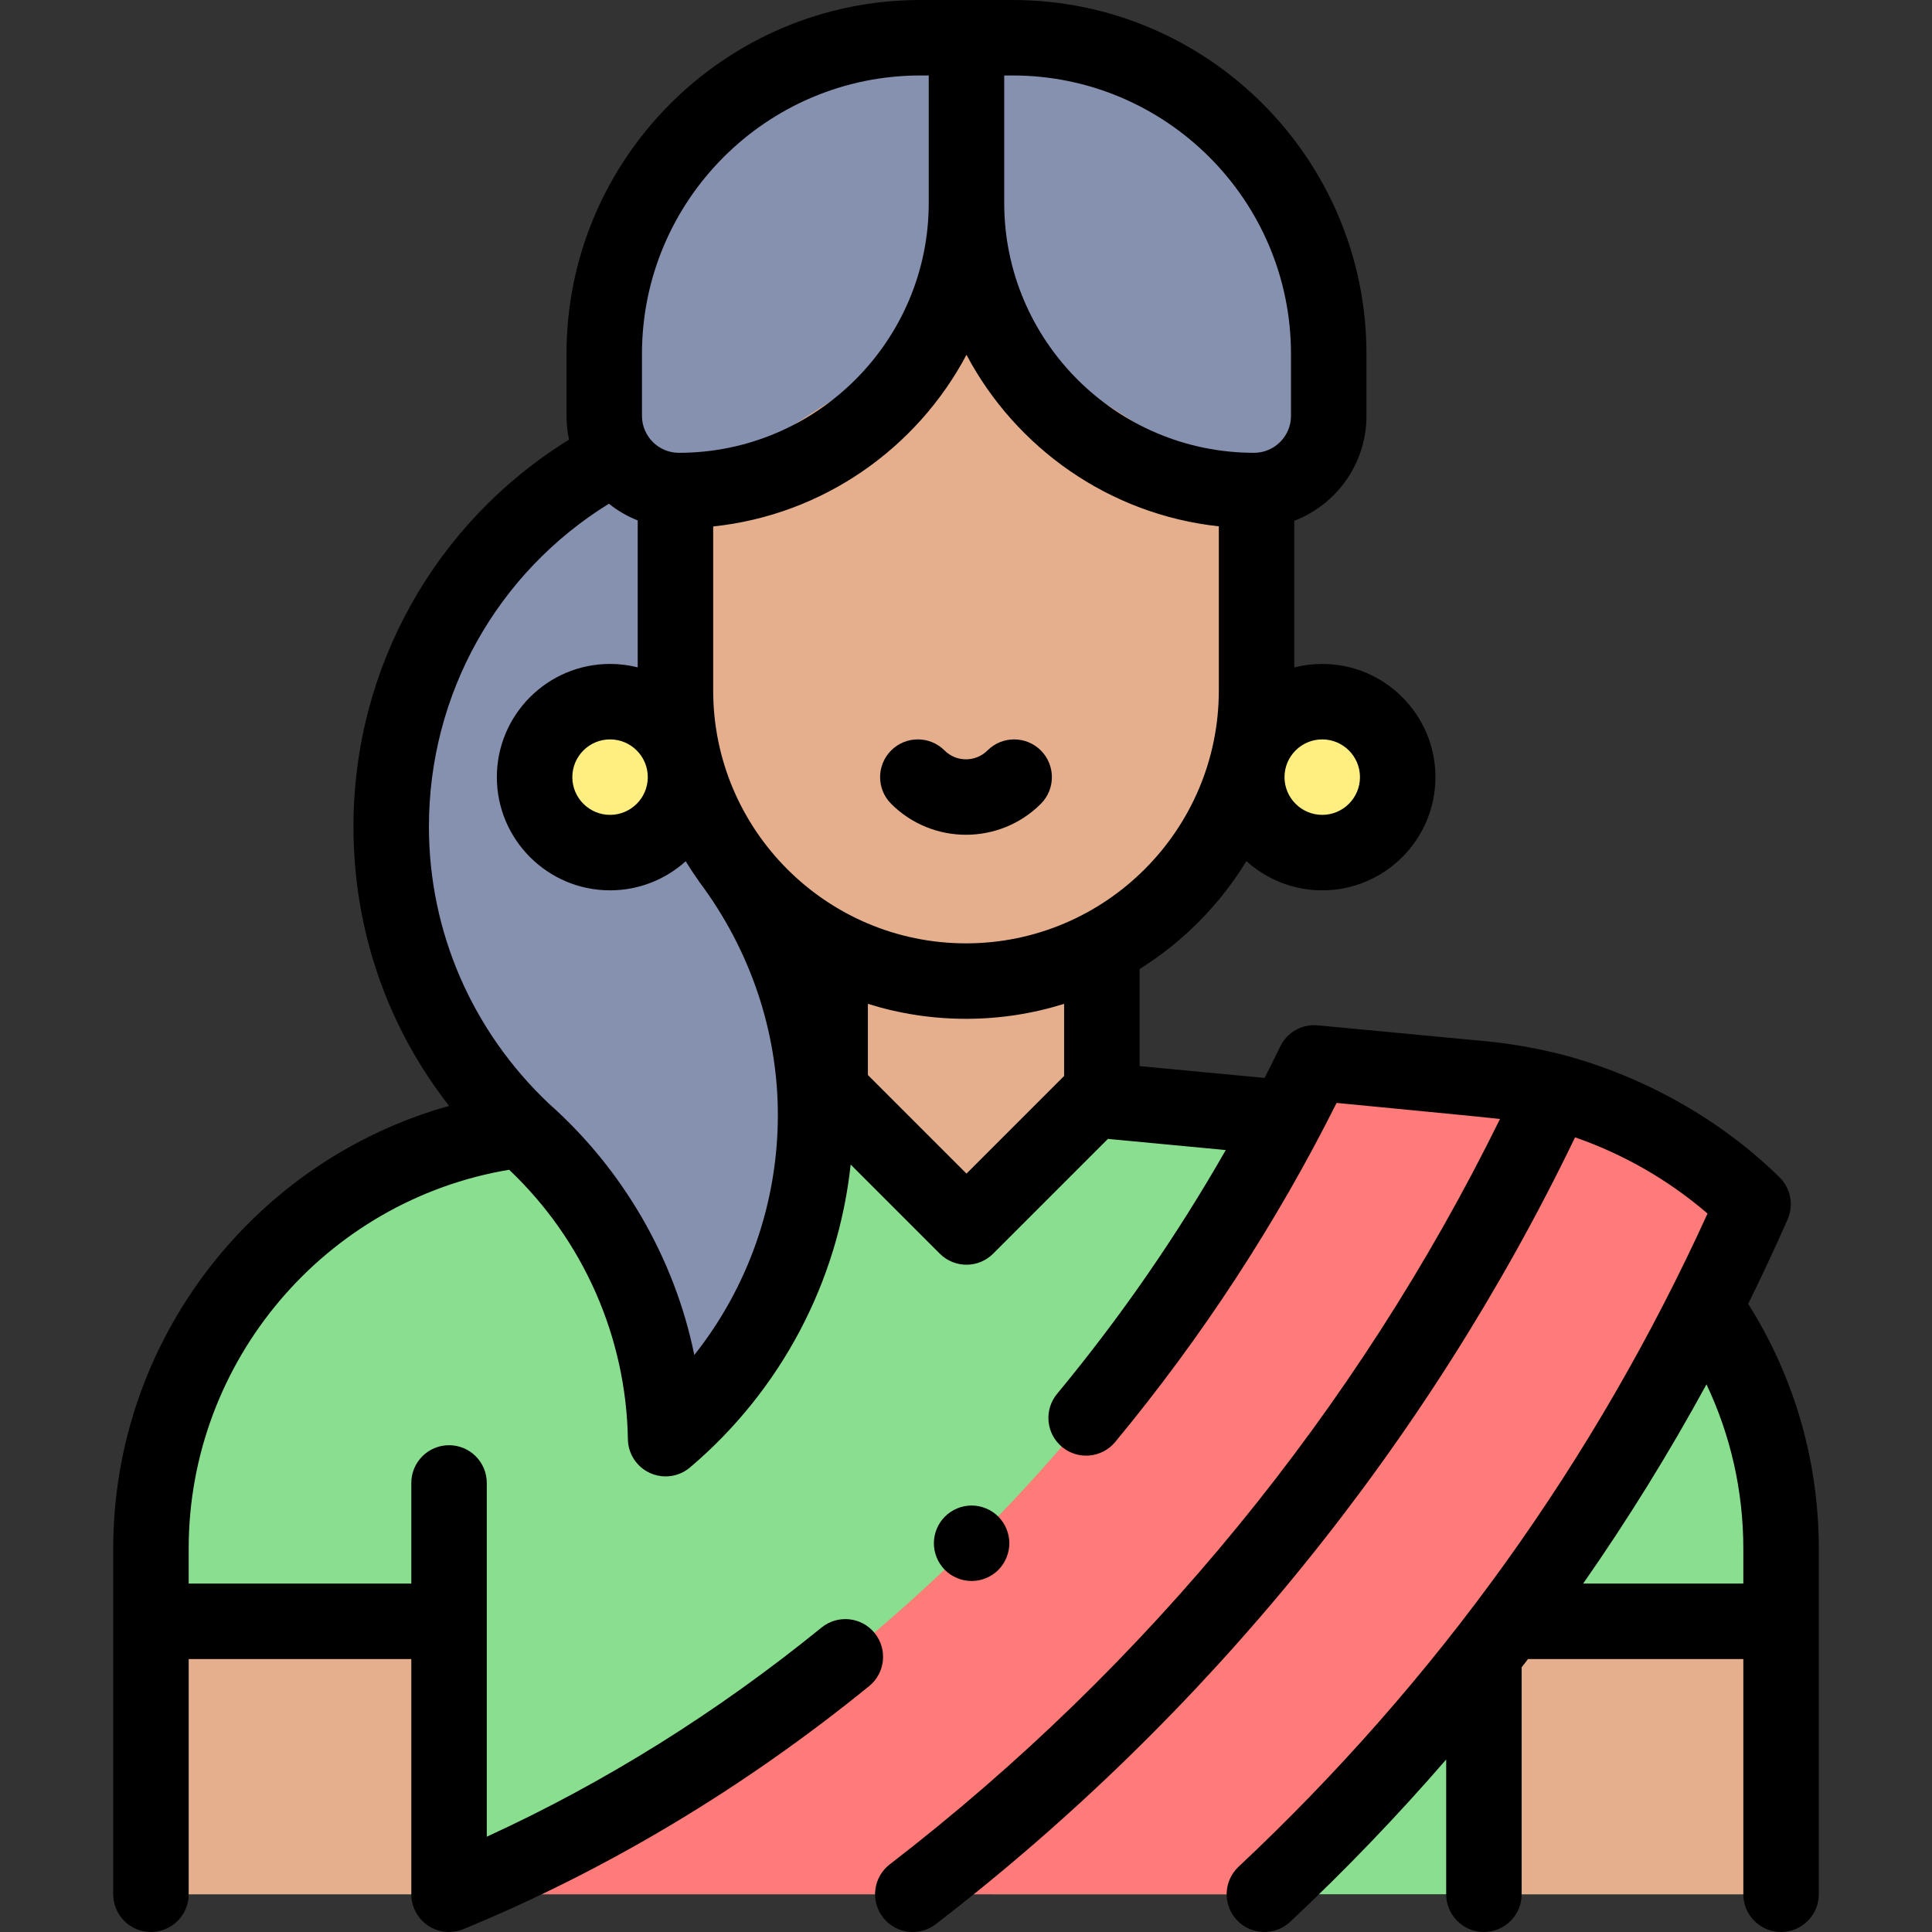 <svg id="Layer_1" enable-background="new 0 0 512.004 512.004" height="512" viewBox="0 0 512.004 512.004" width="512" xmlns="http://www.w3.org/2000/svg"><rect x="0" y="0" width="512.004" height="512.004" fill="#333333" stroke="none"/><g id="XMLID_679_"><g id="XMLID_1585_"><path d="m179.916 130c42.091 0 76.213-34.121 76.213-76.212v-43.788h-12.212c-46.275 0-83.788 37.513-83.788 83.788v16.425c0 10.928 8.859 19.787 19.787 19.787z" fill="#8690af"/></g><g id="XMLID_1584_"><path d="m332.341 130c-42.091 0-76.213-34.121-76.213-76.212v-43.788h12.212c46.275 0 83.788 37.513 83.788 83.788v16.425c.001 10.928-8.858 19.787-19.787 19.787z" fill="#8690af"/></g><g id="XMLID_1583_"><path d="m333.002 132.717v50.283c0 42.526-34.474 77-77 77-42.526 0-77-34.474-77-77v-50.283l77-49.447z" fill="#e5ae8c"/></g><g id="XMLID_1581_"><g id="XMLID_1582_"><path d="m40.002 502v-91.598c0-57.679 43.87-105.896 101.292-111.329l78.708-7.447v-38.96h72v38.96l78.708 7.447c57.423 5.433 101.292 53.65 101.292 111.329v91.598z" fill="#89df8f"/></g></g><g id="XMLID_321_"><path d="m40.002 429.667h79v72.333h-79z" fill="#e5ae8c"/></g><g id="XMLID_323_"><path d="m393.256 429.667h79v72.333h-79z" fill="#e5ae8c" transform="matrix(-1 0 0 -1 865.512 931.667)"/></g><g id="XMLID_1698_"><path d="m292.002 289.293-35.873 35.873-35.873-35.873v-29.293h71.746z" fill="#e5ae8c"/></g><g id="XMLID_1422_"><path id="XMLID_118_" d="m335.077 502.004c54.699-51.317 98.874-113.282 129.508-182.88-18.727-18.353-43.607-30.565-71.52-33.206l-44.786-4.238c-46.751 97.063-129.216 179.072-229.276 220.32" fill="#ff7b79"/></g><g id="XMLID_1407_"><g id="XMLID_1417_"><path id="XMLID_10_" d="m193.786 228.162c14.042 18.769 22.357 42.069 22.357 67.312 0 34.384-15.434 65.159-39.747 85.791-.526-32.665-15.213-61.889-38.19-81.797l.058-.064c-21.304-20.157-34.595-48.696-34.595-80.339 0-42.687 24.187-79.724 59.604-98.156l16.643 9.091z" fill="#8690af"/></g></g><g id="XMLID_1587_"><circle id="XMLID_117_" cx="350.41" cy="205.95" fill="#ffee80" r="20"/></g><g id="XMLID_1586_"><circle id="XMLID_108_" cx="161.673" cy="205.95" fill="#ffee80" r="20"/></g><g id="XMLID_682_"><path id="XMLID_713_" d="m463.295 345.542c3.629-7.372 7.117-14.832 10.443-22.39 1.677-3.809.819-8.258-2.153-11.171-15.721-15.406-35.837-26.623-56.943-32.326-.41-.138.416.083 0 0-6.543-1.698-13.855-3.051-20.634-3.693l-44.786-4.237c-4.164-.397-8.136 1.846-9.952 5.615-1.343 2.789-2.728 5.56-4.13 8.323l-33.138-3.136v-25.716c11.512-7.201 21.23-17.014 28.31-28.609 5.323 4.813 12.374 7.749 20.098 7.749 16.542 0 30-13.458 30-30s-13.458-30-30-30c-2.556 0-5.038.323-7.408.927v-38.858c11.173-4.298 19.127-15.138 19.127-27.807v-16.426c0-51.715-42.072-93.787-93.787-93.787h-24.426c-51.715 0-93.787 42.072-93.787 93.787v16.426c0 2.16.237 4.265.676 6.295-35.457 21.917-57.136 60.429-57.136 102.555 0 27.275 8.902 52.975 25.353 74.011-51.802 14.482-89.02 62.16-89.02 117.328v91.598c0 5.522 4.478 10 10 10s10-4.478 10-10v-62.333h59v62.333c0 3.337 1.664 6.454 4.438 8.31 1.67 1.118 3.61 1.69 5.563 1.69 1.289 0 2.584-.249 3.811-.755 38.082-15.698 74.256-37.367 107.518-64.405 4.285-3.483 4.936-9.782 1.452-14.067-3.484-4.286-9.784-4.936-14.067-1.452-27.696 22.514-57.478 41.115-88.714 55.426l-.001-93.747c0-5.522-4.478-10-10-10s-10 4.478-10 10v26.667h-59v-9.265c0-49.769 36.24-92.237 84.928-100.402 19.616 18.568 31.031 44.35 31.467 71.426.063 3.866 2.349 7.351 5.871 8.947 1.321.599 2.729.892 4.126.892 2.327 0 4.63-.813 6.472-2.375 24.133-20.479 39.231-49.202 42.571-80.274l23.622 23.622c1.953 1.952 4.512 2.929 7.071 2.929s5.118-.977 7.071-2.929l30.415-30.415 31.226 2.955c-12.939 22.676-27.899 44.321-44.703 64.607-3.523 4.253-2.931 10.558 1.322 14.08 4.255 3.525 10.557 2.931 14.08-1.322 22.998-27.765 42.714-57.965 58.673-89.856 0 0 41.514 3.991 43.305 4.253-37.819 76.95-93.519 145.054-161.717 197.536-4.377 3.368-5.194 9.646-1.826 14.023 1.97 2.56 4.935 3.902 7.932 3.902 2.129 0 4.274-.678 6.092-2.076 71.789-55.244 130.219-127.202 169.411-208.519 12.821 4.462 24.77 11.301 35.106 20.201-29.824 65.479-71.611 123.688-124.281 173.103-4.028 3.778-4.229 10.107-.451 14.135 1.969 2.099 4.628 3.158 7.295 3.158 2.452 0 4.91-.896 6.84-2.707 14.595-13.692 28.376-28.042 41.337-43.008v35.712c0 5.522 4.478 10 10 10s10-4.478 10-10v-60.147c.563-.729 1.129-1.454 1.689-2.186h57.057v62.333c0 5.522 4.478 10 10 10s10-4.478 10-10v-91.598c-.001-23.128-6.46-45.431-18.708-64.86zm-207.293-95.542c-36.944 0-67-30.056-67-67v-43.482c29.142-3.067 53.992-20.715 67.127-45.491 13.096 24.703 37.841 42.315 66.873 45.458v43.515c0 36.944-30.056 67-67 67zm94.408-54.05c5.514 0 10 4.486 10 10s-4.486 10-10 10-10-4.486-10-10 4.486-10 10-10zm-8.281-102.163v16.426c0 5.396-4.391 9.787-9.787 9.787-36.51 0-66.213-29.703-66.213-66.213v-33.787h2.213c40.686 0 73.787 33.101 73.787 73.787zm-172 0c0-40.687 33.101-73.787 73.787-73.787h2.213v33.787c0 36.51-29.703 66.213-66.213 66.213-5.396 0-9.787-4.391-9.787-9.787zm13.87 265.308c-5.176-25.446-18.829-49.143-38.534-66.615-.206-.235.231.219 0 0-20.292-19.199-31.796-45.492-31.796-73.416 0-35.152 18.098-67.29 47.696-85.571 2.295 1.832 4.864 3.331 7.637 4.427v38.939c-2.347-.592-4.801-.909-7.329-.909-16.542 0-30 13.458-30 30s13.458 30 30 30c7.7 0 14.73-2.918 20.047-7.704 1.069 1.749 2.488 3.892 3.674 5.557.177.296-.211-.282 0 0 13.384 17.89 20.748 39.498 20.748 61.671.001 23.326-7.903 45.661-22.143 63.621zm-12.326-153.145c0 5.514-4.486 10-10 10s-10-4.486-10-10 4.486-10 10-10 10 4.487 10 10zm84.456 105.073-26.127-26.127v-18.866c8.214 2.578 16.947 3.969 26 3.969s17.786-1.392 26-3.969v19.12zm163.425 108.644c11.835-16.96 22.739-34.568 32.682-52.793 6.412 13.525 9.766 28.311 9.766 43.528v9.265z"/><path id="XMLID_721_" d="m261.694 198.879c-3.139 3.137-8.246 3.137-11.385 0-3.904-3.906-10.237-3.905-14.142.001-3.905 3.905-3.905 10.237.001 14.142 5.468 5.468 12.65 8.201 19.833 8.201s14.365-2.733 19.833-8.201c3.906-3.904 3.906-10.236.001-14.142-3.902-3.905-10.235-3.905-14.141-.001z"/><path id="XMLID_722_" d="m264.559 416.062c1.86-1.87 2.93-4.45 2.93-7.08s-1.069-5.199-2.93-7.069c-1.86-1.86-4.439-2.931-7.07-2.931-2.63 0-5.21 1.07-7.069 2.931-1.86 1.859-2.931 4.439-2.931 7.069 0 2.641 1.07 5.21 2.931 7.08 1.859 1.86 4.439 2.92 7.069 2.92 2.63-.001 5.209-1.06 7.07-2.92z"/></g></g></svg>